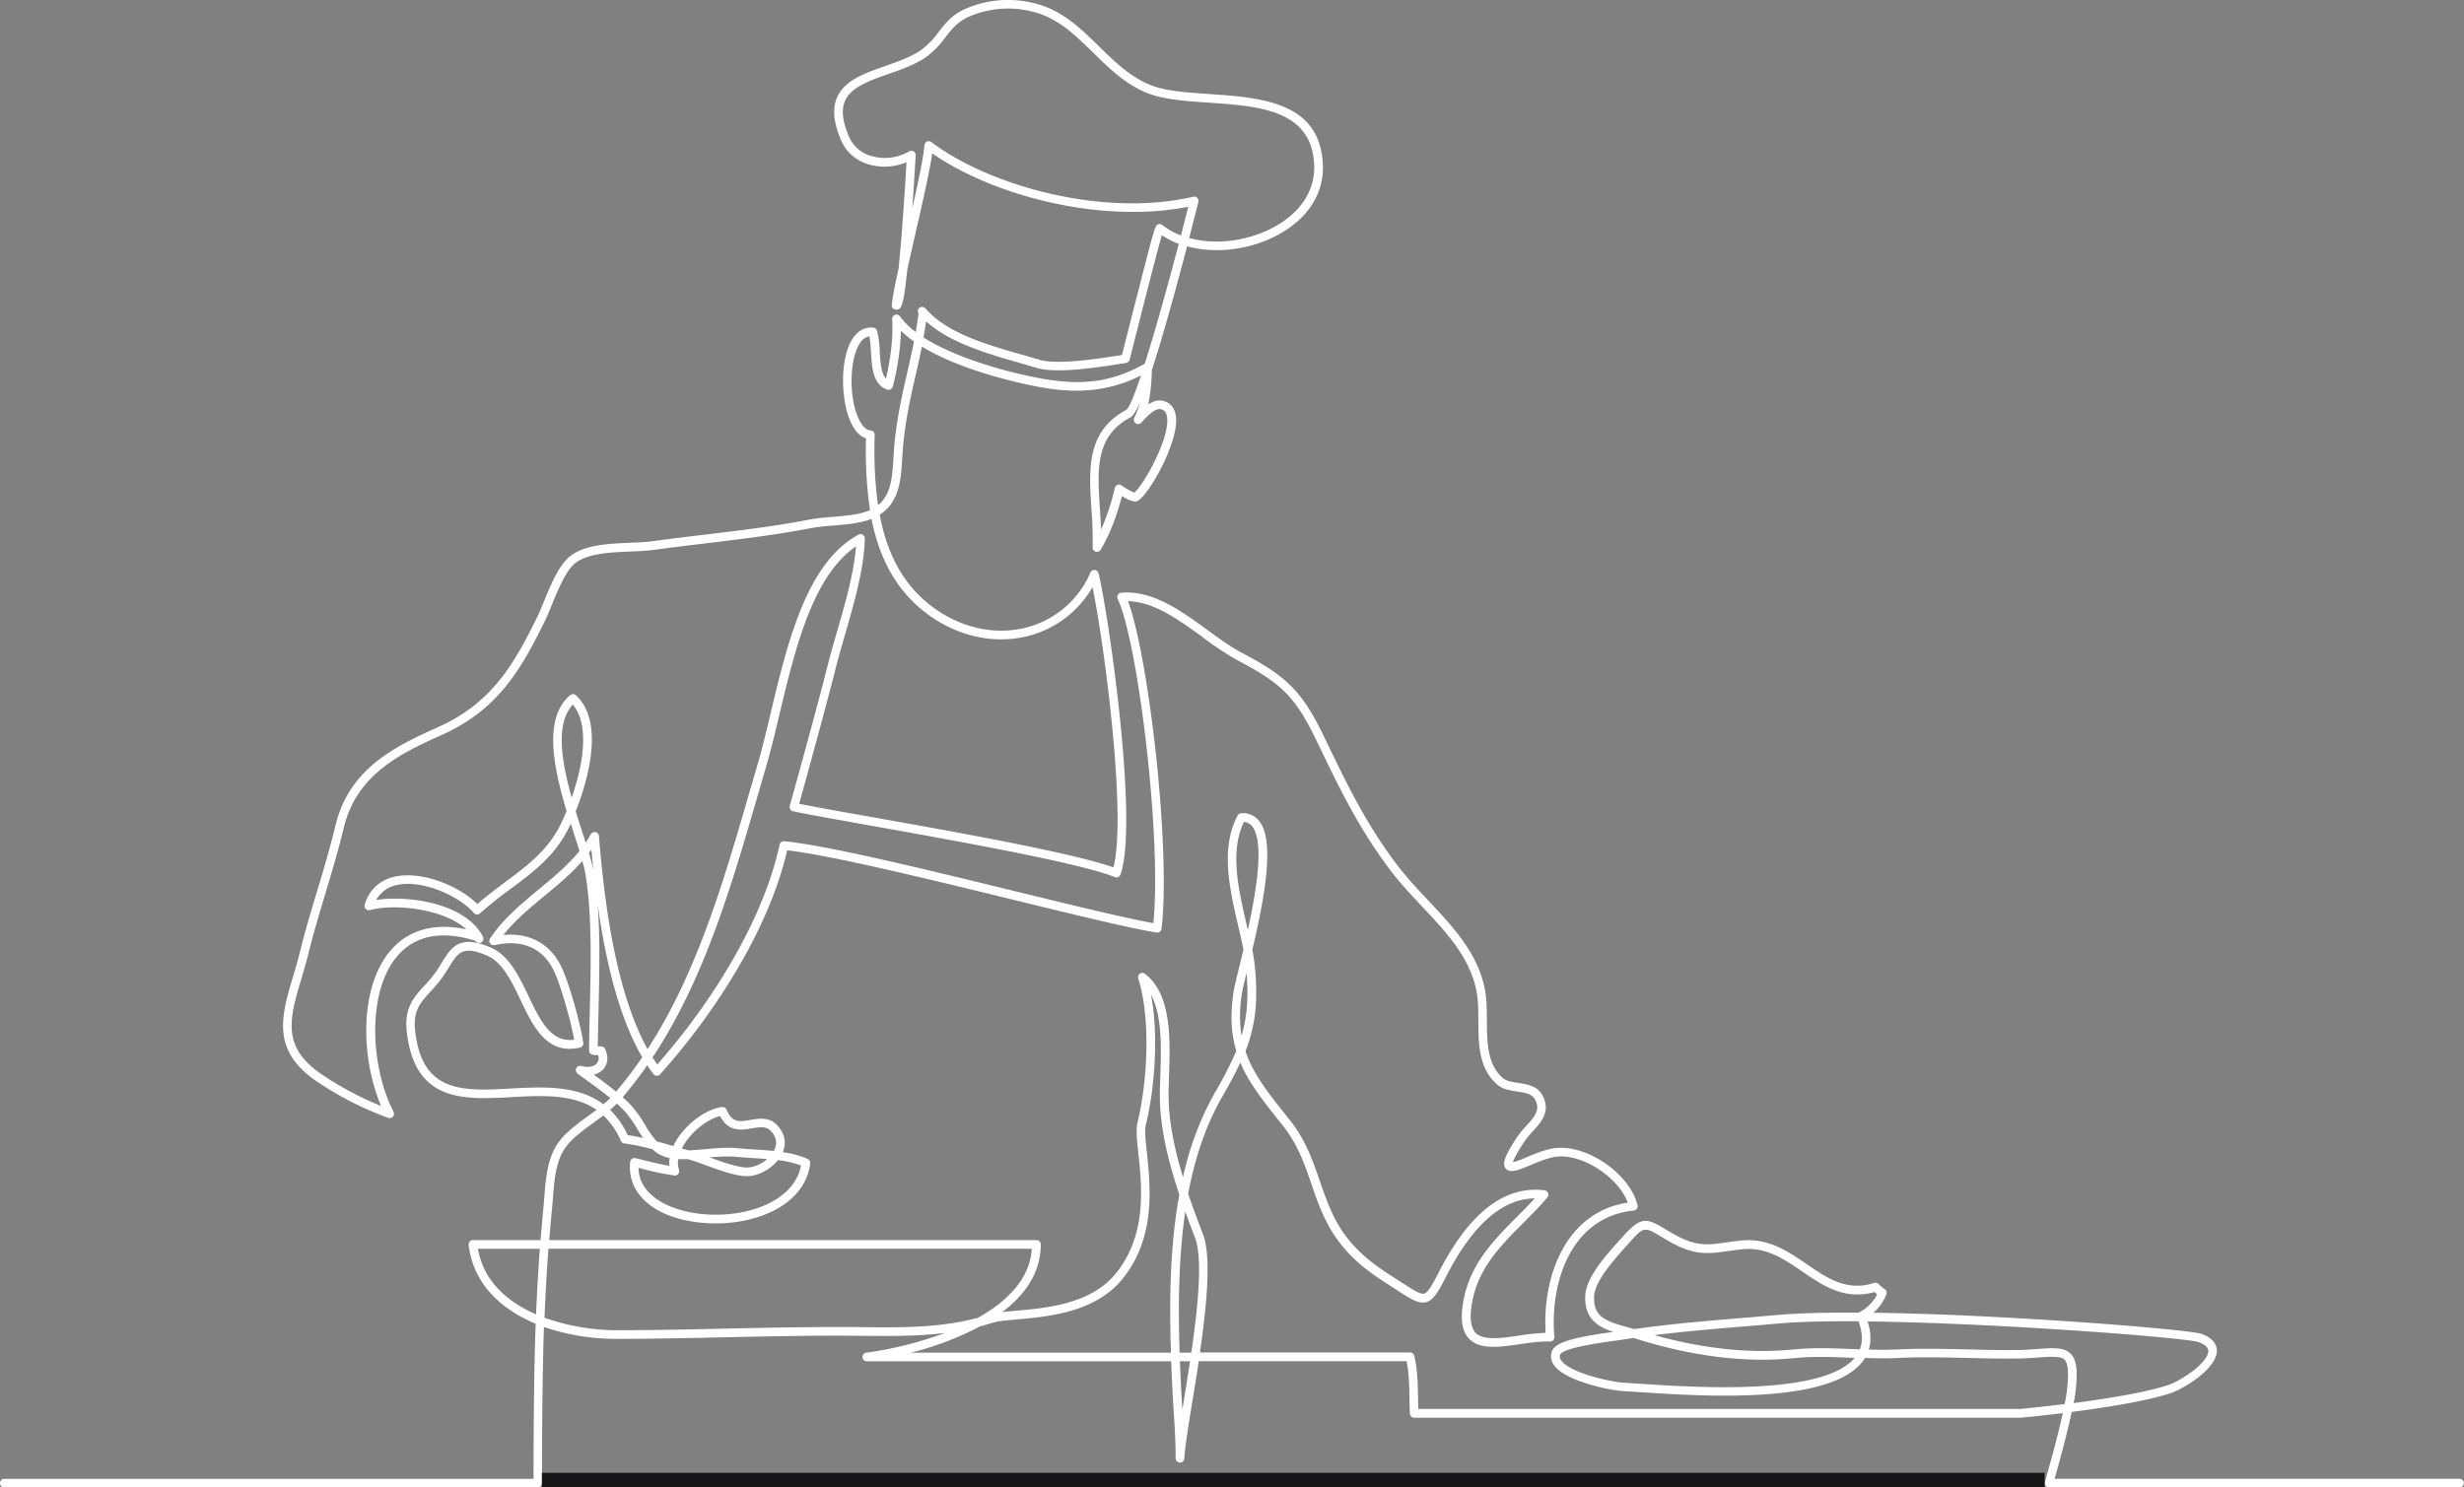 <svg xmlns="http://www.w3.org/2000/svg" viewBox="0 0 1139.44 687.99">
  <rect x="0" y="0" width="1139.44" height="687.99" fill="#808080" stroke="none"/>
  <defs>
    <style>
      .cls-1 {
        fill: #fff;
      }
    </style>
  </defs>
  <g id="line_art" data-name="line art">
    <path class="cls-1" d="M1137.44,688H947.56a2,2,0,0,1-1.39-.57c-.86-.83-.64-1.6-.25-3,3.56-12.44,6.28-22.94,8-30.83-10.74,1.31-18.84,2.06-19.65,2.13H654a2,2,0,0,1-2-1.9c-.13-2.53-.18-5.06-.23-7.51-.11-5.85-.22-11.4-1.3-16.74H554.35c-1,6.54-2,12.94-3,18.86-1.81,11.17-3.38,20.82-3.68,26.09a2,2,0,0,1-4-.11c0-7.39-.47-14.83-.93-22-.21-3.27-.42-6.65-.58-9.92-.21-4.25-.41-8.54-.57-12.88H401a2,2,0,0,1-.27-4A171.13,171.13,0,0,0,437,616.5c-12.46,1.58-24.72,1.46-38.14,1.34-3.67,0-7.43-.07-11.29-.07-17.69,0-35.12.38-52,.74-16.25.36-33.06.72-50,.74h-.14a103,103,0,0,1-33.88-5.5c-.76,20.87-.92,52.75-.92,72.24a2,2,0,0,1-2,2H2a2,2,0,0,1,0-4H246.72c0-19.35.19-51.06,1-71.75-16.42-6.81-28.93-18.74-31-36.42a2,2,0,0,1,2-2.24h31.26q.56-7.08,1.25-14.23c.18-1.79.32-3.59.46-5.38.74-9.47,1.51-19.27,7.36-26.62,3.29-4.14,8.13-7.67,12.81-11.08,1.32-1,2.65-1.94,4-2.94-10.75-7.45-25.21-6.66-39.32-5.89-22.15,1.22-45,2.46-48.47-30.68-1.11-10.73,3.41-15.65,8.19-20.87a67.6,67.6,0,0,0,4.79-5.64c1.23-1.68,2.26-3.35,3.25-5,4.4-7.13,8.2-13.3,22.85-6.89,8.29,3.63,12.84,13.13,17.24,22.31,5.51,11.53,10.32,21.57,21.13,20.23-1.51-8.49-6.06-24.72-9.28-31.65-5-10.72-14.73-15-27.5-12.12a2,2,0,0,1-2.11-3.06c6-9.06,14.53-16.09,22.73-22.89,6.54-5.42,13.25-11,18.63-17.56-.7-2.24-1.47-4.65-2.29-7.17-.57-1.79-1.17-3.63-1.76-5.52-.12.26-.23.5-.32.71-6.31,13.72-16.58,21.37-27.46,29.47A172.5,172.5,0,0,0,222,422.42a2,2,0,0,1-2.87-.16c-6.89-8-23.8-15.37-35.29-13a14,14,0,0,0-9.86,7c15.1-2.36,41.59,1.66,49.35,17a2,2,0,0,1-2.8,2.63,3.35,3.35,0,0,1-.9-.85c-15.8-4.8-27.94-2.32-36.08,7.38-14.1,16.79-12.14,51.31-1.57,71.8a2,2,0,0,1-2.45,2.81,150.21,150.21,0,0,1-34-17.51c-20-14.17-15.38-29.81-10-47.92,1.15-3.89,2.35-7.9,3.39-12.14,2.18-8.88,4.83-17.71,7.64-27.05,3-9.9,6.05-20.13,8.57-30.57,6.11-25.35,25.71-35.9,47-45.32,25.09-11.1,35.41-28.95,46.3-51.13.9-1.85,1.92-4.33,3-6.95,3.21-7.85,7.2-17.61,12.7-21.57,6.92-5,17.72-5.43,27.24-5.82,3.77-.15,7.32-.3,10.3-.71,8.15-1.13,16.5-2.13,24.57-3.1,15.94-1.9,32.42-3.88,48.05-6.93a99.24,99.24,0,0,1,10.43-1.22c6.34-.52,12.86-1.07,17.61-3.15a186.58,186.58,0,0,1-1.84-33.2c-2.19-.72-4.77-2.63-6.92-7.14-4.85-10.13-5.36-30.27.95-39.33,2.4-3.45,5.62-5.09,9.3-4.75a2,2,0,0,1,1.73,1.43,45.6,45.6,0,0,1,1.28,9.71c.32,5.16.63,10.08,2.86,12.47,1.45-6.15,3.54-17.23,2.88-27.51a2,2,0,0,1,3.63-1.28,33.67,33.67,0,0,0,7.28,7.21c.47-2.75.9-5.61,1.28-8.6a1.88,1.88,0,0,1-.26-1.53A2,2,0,0,1,425.9,142a2.32,2.32,0,0,1,2.39,1l.07.09c9.87,11.12,28,16.32,44.08,20.91,2.84.81,5.51,1.57,8.07,2.35,8.45,2.57,27.58-.46,37.85-2.09l.49-.08c1-4,4.15-16.46,7.33-28.84,8-31.29,8-31.29,9.62-31.67a2,2,0,0,1,1.71.39h0a32.65,32.65,0,0,0,8.61,4.86c1.18-4.55,2.31-9,3.38-13.28A131.29,131.29,0,0,1,523.65,98C489,98,452.88,86.14,431.09,70.91c-1.21,8.46-4.54,23-7.78,37.2-1.33,5.83-2.63,11.53-3.74,16.61-1.74,17.05-2.87,17.65-4,18.24a2.22,2.22,0,0,1-2.19-.05,2,2,0,0,1-1-1.93c.38-3.54,1.58-9.59,3.16-16.84,1.29-12.74,2.64-31.32,3.66-49.12a26.07,26.07,0,0,1-17.9.89A19.68,19.68,0,0,1,389.08,65.2c-3.61-8.29-4.25-14.87-2-20.13,3.47-8,13.1-11.32,22.42-14.58,6.08-2.13,12.38-4.34,17-7.75a38.1,38.1,0,0,0,7.41-7.8c3.19-4.08,6.49-8.31,12.86-11a49.54,49.54,0,0,1,32.26-2.26c12.25,3.17,20.92,11.66,29.3,19.87,7.09,6.94,14.41,14.12,23.81,17.84,6.88,2.72,16.64,3.39,27,4.1,24.1,1.67,51.41,3.55,52.61,32.77.55,13.61-7.48,25.64-22,33-13,6.59-28.28,8.08-40.8,4.66-2.11,8.06-4.67,17.67-7.37,27.32-3.64,13-6.56,22.7-8.93,29.94v.22A88.8,88.8,0,0,1,531,187.1c2.33-1.58,4.9-2.44,7.65-1.48,2.18.76,4.85,2.73,5.21,7.78.83,11.86-12.67,35.65-17.83,38.3-1.55.8-4.46-.54-7.21-2.27-1.9,7.34-5,16.83-9.84,24.85a2,2,0,0,1-3.71-1.1,176.89,176.89,0,0,0-.56-17.89c-1.19-18.41-2.32-35.79,16.09-45.7,1.42-1,3.86-7,6.85-15.93-21.43,10.67-40.67,7.28-60.1,2.45-11.15-2.78-28.36-7.94-41.24-15.81-.93,4.71-1.95,9.16-2.95,13.53-2.28,10-4.43,19.4-5.64,31.38-.22,2.19-.35,4.43-.48,6.6-.61,10-1.23,20.29-10.43,26.27h0c3.19,17,10.31,32.54,25.24,43.24,13.23,9.49,29,12.67,43.35,8.71a44.2,44.2,0,0,0,28.83-25.19,2,2,0,0,1,3.78.32c4.69,19.3,18.6,115.55,10.12,139.36a2,2,0,0,1-1.07,1.15,2,2,0,0,1-1.58,0c-15.77-6.49-74-16.88-112.6-23.76-15.66-2.79-29.18-5.2-36.15-6.68a2,2,0,0,1-1.51-2.49c.12-.44,12.26-44.07,17.19-63.66,1.38-5.47,3-11.26,4.65-16.85,3.87-13.45,7.86-27.31,8.77-39.52-20.09,13.69-28.2,47.64-35.4,77.76-2.1,8.82-4.09,17.15-6.3,24.65-1.25,4.25-2.5,8.55-3.75,12.86-12.2,42-24.76,85.14-48.61,121.09.71,1.14,1.43,2.23,2.17,3.28,29-33,50.06-70.84,56.55-101.67a2,2,0,0,1,2.14-1.58c19.47,1.79,66,13.14,107,23.16,26.3,6.42,51.22,12.5,63.74,14.72,3.9-39.64-7.06-129.65-16.51-150a2,2,0,0,1,1.65-2.83c14.5-1.19,27.38,8.17,39.83,17.23,5.49,4,10.67,7.76,15.81,10.48,20.21,10.74,27.65,17.11,38,38.6l.69,1.43C623,363,632.65,382.93,647.43,401.77c4,5.13,8.67,10.06,13.15,14.83,11.14,11.84,22.65,24.07,26,40.6.93,4.53,1,9.68,1,14.67.06,10.1.13,20.54,7.46,26.8,1.59,1.36,4.23,1.77,7,2.19,4.16.64,8.87,1.36,11.23,5.7,4,7.39-.51,12.37-4.51,16.76a38.93,38.93,0,0,0-3.73,4.53c-3.93,5.94-5.1,8.58-5.42,9.71a45.88,45.88,0,0,0,6.54-2.38c4.34-1.8,9.25-3.83,13.57-4.22,14.83-1.33,34.14,12.29,37.52,26.5a2,2,0,0,1-.32,1.62,2,2,0,0,1-1.43.83c-28.36,2.82-38.91,32.26-36.7,58.42a2,2,0,0,1-2.09,2.17c-4.16-.2-9.06.51-13.8,1.2-9.58,1.39-18.62,2.71-23.61-2.58-3.39-3.58-4.16-9.64-2.35-18.52,3.35-16.48,14.11-27.29,24.51-37.75,2.77-2.78,5.61-5.63,8.28-8.57-15,.13-28.69,12.15-40.84,35.81-3.77,7.36-5.9,11.23-9.4,12.16s-7.14-1.41-14.32-6.09l-3.11-2c-8.2-5.3-16.14-10.81-23-20-6.43-8.54-9.57-17.66-12.6-26.48-3.12-9.07-6.35-18.45-13.23-27.08l-.91-1.14c-8.07-10.12-14.74-18.47-18.77-28-2.29,5-5.1,10.13-8.42,15.91-7.74,13.5-12.66,28.71-15.69,44.75,2.17,6.4,4.52,12.66,6.82,18.65,4,10.3,1.79,32.87-1.36,54.76h97.15a2,2,0,0,1,1.94,1.53c1.51,6.23,1.64,12.79,1.76,19.13,0,1.8.07,3.65.14,5.49H934c1-.09,9.62-.91,20.78-2.29.58-3,1-5.39,1.16-7.29.76-7.48.38-11.56-1.24-13.22s-6-1.47-11.83-1.05c-3.06.23-6.52.48-10.54.53-7.39.08-15.14-.1-22.64-.29-10.54-.25-21.43-.52-31.45,0-5.43.27-10.69.21-15.8,0-.23.37-.47.74-.72,1.1-14.57,20.57-74.26,16.64-103,14.75-3.12-.2-5.78-.38-7.84-.48-6.09-.3-27.42-4.57-32.44-12.29a6.69,6.69,0,0,1-.74-6.27c1.69-4.41,12.11-6.66,28.37-8.84-7.28-2.41-13.43-6.17-13-16.69.37-8.4,9.31-18.41,15.23-25l1.19-1.33c9-10.19,11.31-10.08,20-4.87,1.63,1,3.49,2.09,5.78,3.33,9.41,5.05,14.48,4.35,22.89,3.18,2.12-.3,4.53-.63,7.21-.9,12.38-1.22,21.45,5,30.22,11,9.51,6.51,18.49,12.66,31.09,8.62a2,2,0,0,1,2.08.54,13.32,13.32,0,0,0,2.67,2.26,2,2,0,0,1,.9,2.49,22.13,22.13,0,0,1-6,8.49c61.43.84,146,7.75,151.6,9.75,6,2.14,7.23,5.49,7.21,7.93-.07,8.11-14.87,17.3-21.17,19.44-11.1,3.76-30.42,6.77-45.93,8.76-1.67,7.85-4.37,18.38-7.92,30.92h187.23a2,2,0,0,1,0,4Zm-591.81-58.4c.16,4.27.36,8.5.56,12.68.16,3.19.37,6.49.57,9.68.22-1.35.44-2.73.67-4.14.93-5.73,1.93-11.91,2.88-18.22Zm403.64-6c3.64,0,6.34.56,8.31,2.59,2.62,2.7,3.28,7.3,2.35,16.42-.17,1.71-.5,3.83-1,6.34,15.13-2,33.44-4.88,43.81-8.39,6.13-2.08,18.41-10.32,18.46-15.69,0-1.65-1.52-3-4.55-4.13s-36-4.25-81-6.83c-18.56-1.06-46.55-2.43-72-2.71,1.54,4.8,1.72,9.16.54,13,4.51.13,9.12.15,13.83-.08,10.16-.51,21.13-.24,31.74,0,7.47.19,15.19.38,22.51.29,3.89,0,7.29-.3,10.29-.51C945.1,623.72,947.32,623.56,949.27,623.56Zm-193.84-4.77c-1.85.27-3.68.55-5.51.84-.68.11-1.73.25-3,.42-21,2.81-24.94,5.19-25.4,6.35a2.71,2.71,0,0,0,.36,2.65c3.92,6,23.51,10.19,29.29,10.48,2.07.1,4.75.28,7.91.48,25.28,1.67,83.86,5.52,98.61-12l-1.67-.07c-8.93-.36-17.37-.7-26.4.19-22.39,2.24-47-.79-73.12-9Zm-209.94,6.8h5.41c3.14-21.56,5.35-43.73,1.67-53.32-1.49-3.87-3-7.85-4.46-11.91C545,581.62,544.78,604,545.49,625.59Zm-124.13,0H541.49c-.8-24.21-.46-49.48,3.87-73.13-5.06-15.15-9.06-31.06-9-46,0-2.7.1-5.67.21-8.82.42-12.7.93-27.86-4.3-37.67,3.56,18.81,1.76,43.34-2.39,60.19-.63,2.56-.11,7.44.5,13.08C532,549,534.6,572.85,518.68,592c-12.56,15.08-34.13,17-48.41,18.26-4.71.42-8.79.78-11.14,1.52-2,.62-4,1.18-5.93,1.69A141,141,0,0,1,421.36,625.59Zm343.76-8.09c22.82,6.36,44.35,8.59,64.08,6.62,9.3-.92,18.27-.56,26.95-.21l3.88.16c1.47-3.67,1.27-8-.6-13-14.1-.09-27.19.18-37.18,1.06q-7.5.66-15,1.27C793.34,614.6,779.1,615.78,765.12,617.5ZM710,550.27a34.39,34.39,0,0,1,4.27.28,2,2,0,0,1,1.27,3.27c-3.48,4.15-7.38,8.06-11.15,11.85-10.45,10.5-20.32,20.43-23.44,35.72-1.5,7.41-1,12.45,1.34,15,3.57,3.77,12,2.55,20.14,1.36a98.65,98.65,0,0,1,12.32-1.27c-1.55-26.74,9.57-55.92,38-60.24-4.29-11.56-20.43-22.39-32.61-21.28-3.71.33-8.32,2.24-12.39,3.93-5.73,2.37-9.51,3.94-11.46,1.57-1.8-2.18-.42-5.92,5.46-14.81a41.58,41.58,0,0,1,4.12-5c4.22-4.64,6.48-7.49,3.94-12.17-1.4-2.59-4.61-3.08-8.32-3.64-3.22-.49-6.56-1-9-3.11-8.72-7.44-8.79-18.82-8.86-29.82,0-5-.06-9.74-.92-13.89-3.17-15.41-13.79-26.7-25-38.66-4.55-4.83-9.25-9.83-13.39-15.1-15-19.18-24.76-39.31-35-60.63l-.69-1.42c-9.95-20.63-16.68-26.38-36.3-36.8A142,142,0,0,1,556,294.6c-11-8-22.38-16.27-34.37-16.55,9.51,25.53,19.89,114.08,15.5,151.52a2,2,0,0,1-.78,1.36,2,2,0,0,1-1.52.38c-11.84-1.88-37-8-66.14-15.13C429,406.49,384.1,395.54,364,393.29c-7.17,31.74-29,70.32-58.74,103.62a2,2,0,0,1-1.58.66,2,2,0,0,1-1.51-.79q-1.47-1.95-2.86-4.08c-3.54,5.09-7.31,10-11.36,14.78,1.26,1.14,2.48,2.3,3.62,3.48a52.5,52.5,0,0,1,6.65,9.22,46.89,46.89,0,0,0,5.5,7.74c2.27.61,4.54,1.27,6.84,1.94l.78.22a28.66,28.66,0,0,1,1.66-3c4.84-7.74,13.84-14.22,20.93-15.06a2,2,0,0,1,2.09,1.23c2.49,6.18,6,5.57,11,4.74,4-.68,8.53-1.45,12.15,2.23s4.61,8.05,2.94,12.43c0,.09-.07.17-.1.25a42.28,42.28,0,0,1,11.5,3.16,2,2,0,0,1,1.15,2.06c-2.47,20.45-28.08,29.94-51.4,27.3-20.89-2.36-33.39-13.35-31.84-28a2,2,0,0,1,2.45-1.74c1.46.34,2.92.71,4.4,1.07,3.69.91,7.48,1.85,11.3,2.48a15.55,15.55,0,0,1,.1-3.66,18.24,18.24,0,0,1-2.42-.63,15.11,15.11,0,0,1-5.57-3.41,104.3,104.3,0,0,0-13-2.67,2,2,0,0,1-1.57-1.18A34.66,34.66,0,0,0,279,515.91c-1.58,1.23-3.21,2.41-4.82,3.59-4.66,3.4-9.07,6.62-12,10.34-5.09,6.39-5.78,15.16-6.5,24.44-.15,1.82-.29,3.65-.47,5.46q-.67,6.94-1.22,13.84h225.3a2,2,0,0,1,2,2c0,12.93-7.18,23.24-17.8,31.29,1.91-.24,4.09-.43,6.5-.64,13.61-1.21,34.19-3,45.68-16.84,14.84-17.8,12.39-40.64,10.76-55.75-.67-6.27-1.21-11.22-.41-14.46,4.58-18.55,6.25-48.18.34-66.57a2,2,0,0,1,3.12-2.21c12.39,9.48,11.68,30.47,11.12,47.34-.11,3.12-.21,6.06-.21,8.7,0,12.26,2.8,25.29,6.68,38a140.54,140.54,0,0,1,14.7-39,169.44,169.44,0,0,0,9.93-19.37c-2.3-7.66-2.91-16.3-1.27-27.21.35-2.3,1.4-6.57,2.73-12,.56-2.26,1.19-4.82,1.86-7.61-.69-3.53-1.56-7.24-2.44-11.07-3.92-16.88-8.36-36-.23-51a2,2,0,0,1,1.65-1.05,9.39,9.39,0,0,1,8.12,3.39c7.5,9,2.94,34.56-3,59.79.51,2.69.92,5.29,1.17,7.8,1.65,16.5.09,27.72-4.34,39.08,3.48,10.53,10.5,19.32,19.62,30.76l.91,1.14c7.32,9.17,10.66,18.89,13.89,28.28,3.07,8.92,6,17.34,12,25.37,6.51,8.64,14.13,13.93,22,19l3.12,2c5.8,3.78,9.29,6.07,11.12,5.57s3.8-4.14,6.87-10.11C678.37,563,693.34,550.27,710,550.27ZM251.8,609.48a100.86,100.86,0,0,0,33.86,5.77c16.87,0,33.65-.38,49.88-.74,16.88-.36,34.34-.74,52.07-.74,3.87,0,7.64,0,11.33.07,18.83.18,35.34.33,53.2-4.28,13.72-7.66,24.15-18.16,25-32H253.61C252.81,588.33,252.23,599,251.8,609.48Zm509.29-40.74c-2.23,0-4.12,2-8.51,7l-1.2,1.34c-5.2,5.82-13.91,15.56-14.22,22.54-.41,9.42,5.31,11.46,15.47,14.24,1,.28,2,.56,3.09.86,16.9-2.4,34.3-3.84,51.18-5.24,5-.42,10-.83,15-1.27,9.85-.87,22.89-1.17,37.59-1.08l.21-.13a19.16,19.16,0,0,0,8.38-8.33c-.44-.35-.87-.72-1.25-1.09-13.85,3.9-23.78-2.9-33.39-9.47-8.55-5.86-16.62-11.38-27.57-10.31-2.6.26-4.86.57-7,.88-8.58,1.19-14.78,2.05-25.33-3.62-2.38-1.28-4.36-2.46-6-3.42C764.49,569.81,762.7,568.74,761.09,568.74ZM221,577.58c2.68,15.16,13.77,24.66,26.89,30.33q.63-15,1.74-30.33Zm74.26-37.46c.21,13.3,15.12,19.78,28.42,21.29,20.8,2.35,43.51-5.38,46.75-22.34a45.57,45.57,0,0,0-10.68-2.48c-3.2,4-8.45,7-13.35,7.38-5.23.35-13.05-2.5-19.95-5-3.17-1.15-6.17-2.25-8.44-2.84l-.08,0c-1.47,0-2.9,0-4.29,0a9.93,9.93,0,0,0,.35,4.89,2,2,0,0,1-.33,1.91,2,2,0,0,1-1.8.74,119.83,119.83,0,0,1-14.58-3Zm33-4.77c6.13,2.23,13.6,4.9,17.9,4.63a15.51,15.51,0,0,0,8.58-3.9c-2.14-.18-4.29-.31-6.43-.45-2.86-.18-5.56-.35-8.13-.61A67.14,67.14,0,0,0,328.21,535.35Zm8.52-4.48c1.32,0,2.59,0,3.8.17,2.5.25,5.16.42,8,.6,3.09.19,6.21.39,9.27.7a10.79,10.79,0,0,0,.53-1.15c1.11-2.92.42-5.68-2.05-8.2-2.06-2.09-4.62-1.78-8.63-1.1-4.63.79-10.88,1.85-14.69-5.69-5.7,1.36-12.72,6.78-16.59,13-.42.68-.81,1.37-1.14,2l3.15.87c2.63-.1,5.38-.34,8.1-.58C329.92,531.18,333.46,530.87,336.73,530.87ZM290.24,525c2.46.36,4.82.81,7.13,1.32-.9-1.32-1.75-2.7-2.59-4.06a50.76,50.76,0,0,0-6.12-8.55q-1.62-1.66-3.42-3.28c-1,1-2,2-3.12,2.89A38.73,38.73,0,0,1,290.24,525ZM403,240c-5.23,2.05-11.7,2.58-18,3.11a99,99,0,0,0-10,1.15c-15.77,3.09-32.32,5.07-48.33,7-8.06,1-16.38,2-24.5,3.08-3.17.44-6.82.59-10.68.75-9,.37-19.13.79-25.07,5.06-4.57,3.3-8.32,12.47-11.34,19.84-1.1,2.69-2.13,5.23-3.1,7.2-11.25,22.92-21.95,41.38-48.27,53-20.32,9-39,19-44.71,42.59-2.54,10.56-5.64,20.84-8.63,30.79-2.79,9.29-5.43,18.07-7.59,26.85-1.06,4.33-2.27,8.4-3.43,12.33-5.35,18-9.21,31,8.48,43.51a145.84,145.84,0,0,0,28.41,15.28c-9.43-22.19-10.14-54.63,4.18-71.68,5.88-7,16.65-14,35.26-10-10.64-9.75-33.5-11.94-44.54-8.94a2,2,0,0,1-2-.53,2,2,0,0,1-.48-2A18.12,18.12,0,0,1,183,405.39c12.28-2.58,29.36,4.42,37.76,12.76,4.24-3.74,8.65-7,12.93-10.21C244.12,400.15,254,392.8,259.87,380q1.11-2.4,2.14-4.91c-6.08-20.19-10.87-43.13,1.69-53.56a2,2,0,0,1,2.64.07c13.58,12.67,5.17,40.2-.11,53.64,1.06,3.45,2.14,6.82,3.17,10,.5,1.54,1,3,1.44,4.48.85-1.25,1.66-2.53,2.4-3.85a2,2,0,0,1,3.74.82c3.59,45.37,11,77.79,22.47,98.54,22.83-35.14,35.1-77.33,47-118.35q1.88-6.5,3.76-12.88c2.17-7.4,4.15-15.68,6.24-24.44,7.76-32.46,16.54-69.25,40.52-82.27a2,2,0,0,1,2.95,1.8c-.28,13.58-4.77,29.18-9.1,44.26-1.68,5.81-3.26,11.31-4.62,16.72-4.32,17.18-14.17,52.76-16.64,61.69,7.33,1.48,19.75,3.7,33.93,6.22,39.46,7,92.94,16.58,111.38,23.22,6.15-23.38-3.83-101-9.64-129.66A48.08,48.08,0,0,1,476.4,293.9c-15.49,4.28-32.52.88-46.74-9.32C414,273.37,406.47,257.37,403,240ZM249.36,503c10.66,0,21.21,1.41,29.68,7.75,1.11-.93,2.17-1.89,3.15-2.87-4.16-3.44-8.72-6.69-12.91-9.69L267,496.49A2,2,0,0,1,268.7,493c2.95.89,5.87.44,7.27-1.12a4,4,0,0,0,.62-3.9h-.22a8.45,8.45,0,0,1-2.48-.18,2,2,0,0,1-1.46-1.93c0-6,.16-12.48.33-19.38.49-20.4,1.05-43.52-2-62a61.54,61.54,0,0,0-1.48-6.24c-5.25,6-11.41,11.07-17.44,16.06-6.74,5.59-13.67,11.34-19.11,18.16,12.27-1.2,22,4.15,27.07,15.15,3.67,7.91,8.78,26.55,9.92,34.68a2,2,0,0,1-1.54,2.23C252.9,488,246.68,475,240.67,462.44c-4.08-8.53-8.31-17.34-15.24-20.37-11.46-5-13.59-1.56-17.83,5.32-1,1.6-2.11,3.41-3.44,5.22a69.35,69.35,0,0,1-5.06,6c-4.69,5.12-8.09,8.82-7.16,17.76,3,29.35,22.14,28.31,44.27,27.1C240.52,503.21,245,503,249.36,503Zm25.24-5.92c3.42,2.46,7,5.08,10.27,7.82A184.89,184.89,0,0,0,297,489c-9.42-16.18-16.23-39.48-20.6-70.52,1.17,15.52.76,32.58.39,48.09-.15,6.15-.29,12-.33,17.39a9.9,9.9,0,0,1,1.94.1,2,2,0,0,1,1.49,1.18c2.09,4.87.32,7.91-.91,9.29A8.76,8.76,0,0,1,274.6,497.05ZM576.45,450c-1.05,4.28-1.86,7.64-2.13,9.46a62.55,62.55,0,0,0-.21,19.65C576.63,470.65,577.43,461.81,576.45,450Zm-1.2-69.83c-6.65,13.53-2.51,31.35,1.15,47.12.22,1,.44,1.89.65,2.82,4.07-18.48,7.7-41,1.92-48A5.15,5.15,0,0,0,575.25,380.16ZM272.32,394.51c.89,3,1.63,5.67,2.1,8q-.51-4.68-.93-9.56Zm-7.42-68.62c-8.14,8.68-5.24,26.23-.53,43C270,352.77,272.52,335,264.9,325.89Zm262-139.25c-2.41,5.46-3.57,6.09-4.29,6.47-16.16,8.7-15.15,24.09-14,41.92.22,3.29.44,6.64.55,10a111.58,111.58,0,0,0,6.38-19.35,2,2,0,0,1,3.11-1.16,34.49,34.49,0,0,0,5.84,3.35c4-3,16-24,15.29-34.22-.22-3.12-1.55-3.94-2.54-4.28-3-1-6.71,3.09-9.45,6.1a2,2,0,0,1-3.26-2.26A28.8,28.8,0,0,0,526.94,186.64ZM402.05,155.55a6.41,6.41,0,0,0-4.28,3c-5,7.24-5.37,25.4-.62,35.32,1.09,2.29,2.94,5.07,5.49,5.24a2,2,0,0,1,1.86,2.05A191.35,191.35,0,0,0,406,233.69c6.15-5,6.63-13,7.18-22.12.14-2.21.28-4.49.5-6.75,1.23-12.24,3.51-22.22,5.72-31.88,1.1-4.83,2.23-9.74,3.24-15a48.67,48.67,0,0,1-6-4.92,118.17,118.17,0,0,1-3.77,25.77,2,2,0,0,1-1,1.25,2,2,0,0,1-1.59.14c-6.57-2.18-7.07-10.18-7.51-17.25A58.57,58.57,0,0,0,402.05,155.55Zm25,.52c13.19,8.44,32.16,13.86,41.4,16.16,24.27,6,41.21,7.18,60.92-4,4.79-15.05,10.6-35.86,15.72-55.45a38.48,38.48,0,0,1-7.82-4c-2.43,8.5-9.86,37.61-14.88,57.59a2,2,0,0,1-1.63,1.48l-1.79.29c-11.34,1.79-30.31,4.8-39.64,2-2.53-.77-5.19-1.53-8-2.34-14.42-4.12-32-9.16-43.06-19.17C427.91,151.19,427.5,153.67,427.07,156.07Zm122.84-46c11.56,3.19,25.81,1.78,38-4.38,13.1-6.64,20.33-17.31,19.84-29.28-1-25.65-25.37-27.32-48.88-28.94-10.65-.74-20.7-1.43-28.16-4.38-10.15-4-17.77-11.49-25.14-18.71-8.37-8.2-16.28-15.95-27.5-18.84a45.5,45.5,0,0,0-29.71,2.07c-5.4,2.28-8.25,5.91-11.25,9.76a42,42,0,0,1-8.2,8.56c-5.1,3.77-11.68,6.07-18.05,8.3-8.9,3.12-17.3,6.06-20.07,12.41-1.83,4.18-1.18,9.72,2,16.93a15.73,15.73,0,0,0,9.85,8.5A22.21,22.21,0,0,0,420.44,70a2,2,0,0,1,3,1.84c0,.14-.63,11.25-1.55,24.47,2.78-12.35,5.18-23.66,5.6-29.16a2,2,0,0,1,1.17-1.67,2,2,0,0,1,2,.23C457.24,85.77,509.78,100.74,551.77,91a2,2,0,0,1,2.39,2.43C554.13,93.55,552.46,100.26,549.91,110.1Z"/>
  </g>
  <rect x="250.6" y="681.2" fill="#161619" width="694.9" height="6.8"/>
</svg>
